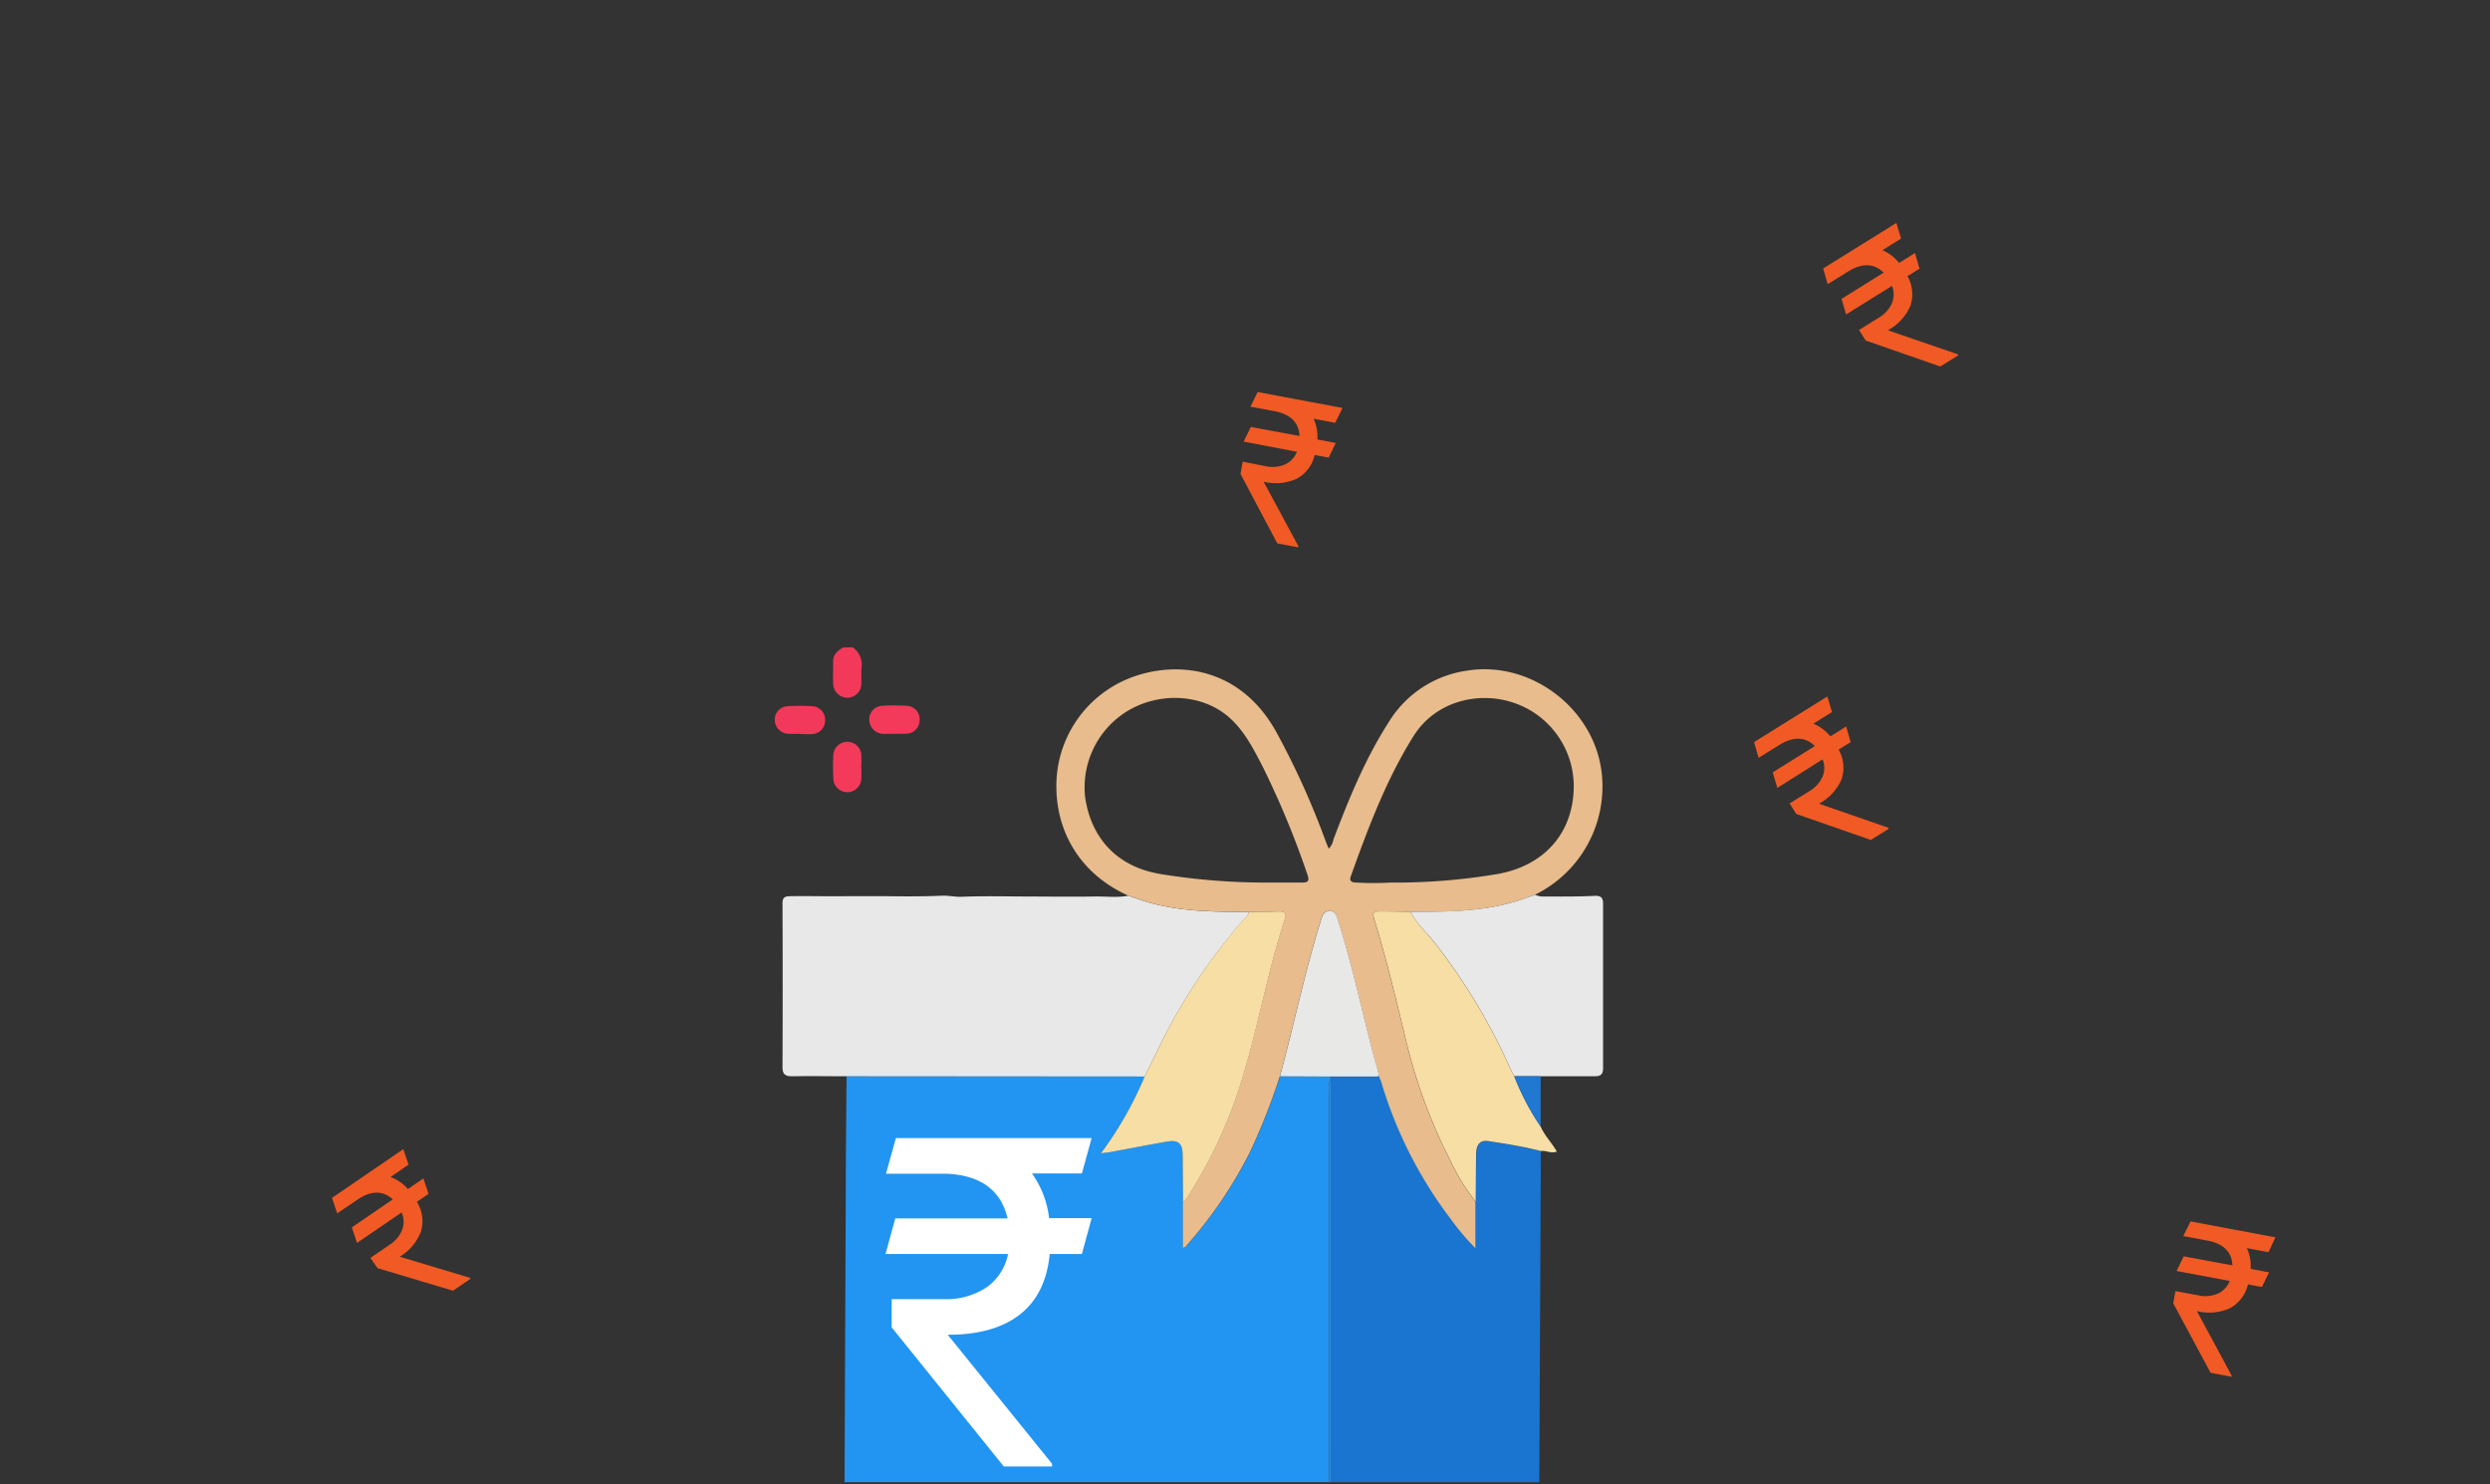 <svg xmlns="http://www.w3.org/2000/svg" xmlns:xlink="http://www.w3.org/1999/xlink" width="552" height="329" viewBox="0 0 552 329"><rect x="0" y="0" width="552" height="329" fill="#333333" stroke="none"/><defs><clipPath id="a"><rect x="160.8" y="122.97" width="205.76" height="205.76" style="fill:none"/></clipPath></defs><rect width="552" height="329" style="fill:none"/><g style="clip-path:url(#a)"><path d="M294.61,328.6H187.23c0-.42,0-.84,0-1.26q.13-31.72.27-63.44c0-8.43.11-16.87.17-25.3l66.12,0a79.73,79.73,0,0,1-9.71,17.05c.94-.12,1.47-.17,2-.26,4.14-.77,8.27-1.55,12.41-2.3,2.77-.51,3.69.27,3.72,3.05l.09,10.29v10.17c.67-.11.88-.58,1.18-.93a96.56,96.56,0,0,0,13.74-20.4,140.6,140.6,0,0,0,6.56-16.69l11.19.09v.57a4.83,4.83,0,0,0-.34,2.65Z" style="fill:#2195f1"/><path d="M341.58,255.21q-.16,36.69-.34,73.39H295q0-44.66,0-89.33c0-.19,0-.38,0-.57l10.51,0,.37.28a8.41,8.41,0,0,1,.37.81,94.8,94.8,0,0,0,15.53,30.63,52.92,52.92,0,0,0,5.43,6.39V266.45c0-3.55,0-7.1.09-10.65,0-2,.92-3.06,2.67-2.8C333.82,253.6,337.74,254.23,341.58,255.21Z" style="fill:#1a75d0"/><path d="M189,143.5a4.64,4.64,0,0,1,2,4.48c-.11,1.19,0,2.41-.05,3.6a3.12,3.12,0,0,1-3.11,3.1,3.16,3.16,0,0,1-3.14-3.08c-.07-1.68,0-3.36,0-5s1.07-2.32,2.18-3.06Z" style="fill:#f3395a"/><path d="M295,239.27l0,89.33h-.36V241.92A4.83,4.83,0,0,1,295,239.27Z" style="fill:#3a89d7"/><path d="M187.64,238.6c-4,0-8.06-.07-12.09,0-1.6,0-2.08-.54-2.08-2.1q.08-18.06,0-36.12c0-1.4.36-1.68,1.85-1.7,4.07-.06,8.15.06,12.22,0,3,0,6.09,0,9.13,0,4.07.06,8.15.06,12.22-.11,1.46-.06,2.85.3,4.3.24,4.9-.2,9.81-.07,14.71-.06s9.81.08,14.71,0c2.5-.06,5,.31,7.5-.18,1.77.58,3.51,1.25,5.3,1.71,7,1.84,14.23,1.91,21.43,1.87,0,.6-.45,1-.81,1.36a127.38,127.38,0,0,0-19.1,28.69c-1.05,2.15-2.12,4.3-3.18,6.45Z" style="fill:#e8e8e8"/><path d="M276.85,202.13c-7.2,0-14.4,0-21.43-1.87-1.79-.46-3.53-1.13-5.3-1.71-10.32-4.61-16.22-13.9-15.93-25.06a25.69,25.69,0,0,1,16.62-23.3c9.63-3.63,23.83-2.73,32.08,12a177.22,177.22,0,0,1,11,24.32c.19.49.4,1,.68,1.65a4.28,4.28,0,0,0,1.06-2.1c3.4-9,7-17.79,12.21-25.93a24.28,24.28,0,0,1,17.19-11.42c14.12-2.4,28.17,8.17,30,22.27a26.72,26.72,0,0,1-14.75,27.38c-1.47.51-2.93,1.06-4.42,1.5-7.57,2.28-15.36,2.31-23.15,2.27-2.11,0-4.21-.06-6.32-.06s-2.24.18-1.63,2.16c2.54,8.28,4.54,16.7,6.6,25.11a121.12,121.12,0,0,0,10.11,27.92,48.41,48.41,0,0,0,5.65,9.18v10.32a52.92,52.92,0,0,1-5.43-6.39,94.8,94.8,0,0,1-15.53-30.63,8.41,8.41,0,0,0-.37-.81l-.05-.36c-.48-1.8-1-3.59-1.46-5.39-2.57-9.76-4.63-19.66-7.73-29.28-.28-.88-.37-1.9-1.74-1.92s-1.61.82-1.91,1.76c-3.63,11.47-6,23.27-9.18,34.86a140.6,140.6,0,0,1-6.56,16.69,96.56,96.56,0,0,1-13.74,20.4c-.3.35-.51.82-1.18.93V266.46a4.86,4.86,0,0,0,1.36-1.66,105.34,105.34,0,0,0,12.56-28.44c3.14-10.8,5.1-21.9,8.64-32.59.45-1.36,0-1.74-1.31-1.71C281.3,202.12,279.07,202.11,276.85,202.13Zm3.73-6.47c2.65,0,5.29,0,7.94,0,1.35,0,1.85-.24,1.33-1.72a195.18,195.18,0,0,0-9.94-24c-2.07-4-4.14-8.1-7.65-11.09-5.75-4.89-14.7-5.46-21.74-1.56a19.85,19.85,0,0,0-10,19.07c.94,7.77,5.69,15.53,16.65,17.39A145.34,145.34,0,0,0,280.58,195.66Zm27.66,0a136.25,136.25,0,0,0,23.81-1.91c10.46-1.88,16.85-9.28,16.83-19.6A19.55,19.55,0,0,0,335,155.62c-7.38-2.28-16.78-.22-21.68,7.63-6.05,9.68-10,20.26-13.84,30.94-.38,1.05,0,1.38,1,1.46A70.29,70.29,0,0,0,308.24,195.66Z" style="fill:#e8bc8c"/><path d="M276.85,202.13c2.22,0,4.45,0,6.67-.07,1.29,0,1.76.35,1.31,1.71-3.54,10.69-5.5,21.79-8.64,32.59a105.34,105.34,0,0,1-12.56,28.44,4.86,4.86,0,0,1-1.36,1.66l-.09-10.29c0-2.78-.95-3.56-3.72-3.05-4.14.75-8.27,1.53-12.41,2.3-.53.09-1.06.14-2,.26a79.73,79.73,0,0,0,9.71-17.05c1.06-2.15,2.13-4.3,3.18-6.45A127.38,127.38,0,0,1,276,203.49C276.4,203.08,276.82,202.73,276.85,202.13Z" style="fill:#f6dea5"/><path d="M283.75,238.61c3.18-11.59,5.55-23.39,9.18-34.86.3-.94.61-1.79,1.91-1.76s1.46,1,1.74,1.92c3.1,9.62,5.16,19.52,7.73,29.28.48,1.8,1,3.59,1.46,5.39a.72.72,0,0,0-.32.08l-10.51,0Z" style="fill:#e8e8e7"/><path d="M312.74,202.14c7.79,0,15.58,0,23.15-2.27,1.49-.44,2.95-1,4.42-1.5a5.47,5.47,0,0,0,1.38.38c3.9,0,7.8.06,11.69-.14,1.51-.08,2,.36,2,1.74q0,18.26,0,36.51c0,1.38-.61,1.75-1.87,1.73-4,0-8,0-11.93,0h-5.86c-.29-.52-.61-1-.85-1.57a132.52,132.52,0,0,0-17.19-28.51C316,206.43,313.87,204.65,312.74,202.14Z" style="fill:#e8e8e8"/><path d="M312.74,202.14c1.13,2.51,3.24,4.29,4.91,6.38A132.52,132.52,0,0,1,334.84,237c.24.54.56,1.05.85,1.57a56,56,0,0,0,5.85,11.16c.84,2,2.43,3.52,3.58,5.56-1.28.54-2.41-.33-3.54-.11-3.84-1-7.76-1.61-11.67-2.21-1.75-.26-2.64.76-2.67,2.8-.06,3.55-.06,7.1-.09,10.65a48.41,48.41,0,0,1-5.65-9.18,121.12,121.12,0,0,1-10.11-27.92c-2.06-8.41-4.06-16.83-6.6-25.11-.61-2-.47-2.17,1.63-2.16S310.63,202.12,312.74,202.14Z" style="fill:#f6dea5"/><path d="M190.93,170.09a26.8,26.8,0,0,1,0,2.69,3.1,3.1,0,0,1-6.18,0,49.29,49.29,0,0,1,0-5.57,3.11,3.11,0,0,1,6.18,0A27.46,27.46,0,0,1,190.93,170.09Z" style="fill:#f33a5b"/><path d="M177.38,162.66a27.46,27.46,0,0,1-2.87,0,3.13,3.13,0,0,1-2.76-3,3,3,0,0,1,2.69-3.09,46,46,0,0,1,5.75,0,3,3,0,0,1,2.72,3.22,3,3,0,0,1-2.83,2.95c-.89.07-1.8,0-2.7,0Z" style="fill:#f3395b"/><path d="M198.39,162.67c-1,0-1.92.07-2.87,0a3.14,3.14,0,0,1-2.81-3.2,3,3,0,0,1,2.82-3,49.46,49.46,0,0,1,5.58,0,3,3,0,0,1,2.76,3.18,3,3,0,0,1-2.78,3C200.2,162.73,199.29,162.66,198.39,162.67Z" style="fill:#f33a5b"/><path d="M341.54,249.76a56,56,0,0,1-5.85-11.16h5.86C341.55,242.32,341.54,246,341.54,249.76Z" style="fill:#2078d0"/><path d="M305.45,238.66a.72.72,0,0,1,.32-.08c0,.12,0,.24.05.36Z" style="fill:#3a89d7"/><path d="M239.84,260.15H228.77a21.1,21.1,0,0,1,3.8,9.91H242L239.84,278h-7.13q-.86,8.91-6.61,13.41t-16,4.5l23.13,28.6v.6H222.53l-24.86-30.85,0-6.25H209.3a16.05,16.05,0,0,0,9.53-2.7,11.88,11.88,0,0,0,4.64-7.31H196.31l2.16-7.89h24.9q-2.25-9.51-13.78-9.91H196.41l2.2-7.9H242Z" style="fill:#fff"/></g><path d="M90.58,258.18l-4,2.76a9.29,9.29,0,0,1,3.85,2.66l3.43-2.35L95,264.67l-2.59,1.77a8.1,8.1,0,0,1,.93,6.53,11.22,11.22,0,0,1-4.73,5.64l15.55,4.66.15.22-3.88,2.65-16.74-5-1.57-2.27,4.25-2.91a7.08,7.08,0,0,0,2.8-3.36,5.18,5.18,0,0,0-.13-3.81l-9.89,6.76L78,272.1l9.08-6.21q-3.19-2.89-7.49-.17L74.76,269l-1.17-3.43L89.4,254.76Z" style="fill:#f15a24"/><path d="M296,93.73l-4.81-.91a9.4,9.4,0,0,1,.85,4.61l4.08.77-1.57,3.25-3.1-.58a8,8,0,0,1-4,5.27,11.21,11.21,0,0,1-7.32.65l7.7,14.29-.05.26-4.62-.87L275,105.06l.49-2.71,5.07,1a7.05,7.05,0,0,0,4.35-.4,5.19,5.19,0,0,0,2.6-2.79L275.71,97.9l1.57-3.25,10.81,2c-.14-2.87-1.86-4.68-5.18-5.42l-5.71-1.07,1.6-3.25,18.82,3.53Z" style="fill:#f15a24"/><path d="M421.44,52.89l-4.14,2.58A9.35,9.35,0,0,1,421,58.3l3.53-2.2,1,3.46-2.67,1.66a8.11,8.11,0,0,1,.65,6.57,11.24,11.24,0,0,1-5,5.43L434,78.54l.14.22-4,2.49L413.6,75.49l-1.48-2.33,4.37-2.73a7.06,7.06,0,0,0,2.94-3.23,5.19,5.19,0,0,0,0-3.82l-10.18,6.34-1-3.46,9.33-5.82q-3.06-3-7.48-.49L405.17,63l-1-3.48L420.4,49.43Z" style="fill:#f15a24"/><path d="M406.12,157.85,402,160.43a9.38,9.38,0,0,1,3.74,2.83l3.53-2.2,1,3.46-2.68,1.66a8.07,8.07,0,0,1,.66,6.57,11.24,11.24,0,0,1-5,5.43l15.34,5.32.14.22-4,2.49-16.52-5.76-1.47-2.33,4.37-2.73a7.06,7.06,0,0,0,2.94-3.23,5.24,5.24,0,0,0,0-3.82L394,174.68l-1-3.46,9.33-5.82q-3.06-3-7.47-.49L389.85,168l-1-3.48,16.25-10.12Z" style="fill:#f15a24"/><path d="M502.89,277.6l-4.8-.91a9.31,9.31,0,0,1,.84,4.61l4.09.77-1.58,3.25-3.09-.58a8.1,8.1,0,0,1-4,5.28,11.31,11.31,0,0,1-7.33.64l7.7,14.29-.05.26-4.61-.87-8.28-15.4.49-2.72,5.07.95a7.11,7.11,0,0,0,4.35-.39,5.23,5.23,0,0,0,2.61-2.8l-11.78-2.21,1.58-3.25,10.8,2c-.13-2.87-1.86-4.67-5.17-5.42l-5.72-1.07,1.6-3.25,18.82,3.53Z" style="fill:#f15a24"/></svg>
